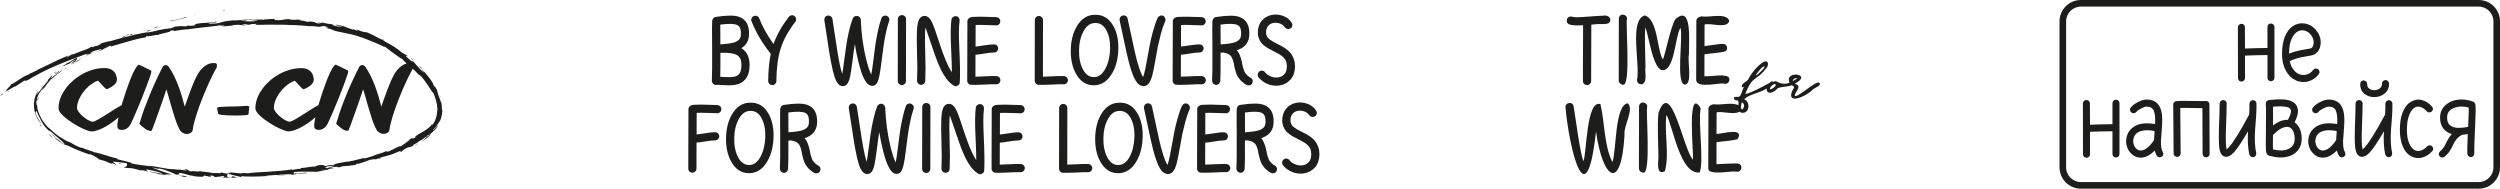 <?xml version="1.0" encoding="UTF-8"?> <svg xmlns="http://www.w3.org/2000/svg" id="_Слой_1" data-name="Слой 1" viewBox="0 0 705.03 53.2"><defs><style> .cls-1 { fill: #1d1d1b; } </style></defs><g><path class="cls-1" d="M16.55,29.78c-.02.14-.03.29-.04.43,0,.14,0,.29.01.43,0,.29.11.6.34.93.23.33.52.67.89,1.02.37.35.79.71,1.26,1.07.47.36.97.71,1.49,1.04s1.05.64,1.58.93c.53.29,1.04.54,1.52.75.48.21.91.38,1.3.5.39.13.7.19.94.19.5,0,1.09-.12,1.77-.36.68-.24,1.38-.56,2.09-.96.71-.4,1.42-.85,2.12-1.36.6-.43,1.12-.87,1.61-1.31-.06.28-.12.55-.16.81-.12.66-.18,1.17-.18,1.53,0,.21.02.39.06.54.04.15.11.28.22.38.1.11.24.18.42.23.18.05.4.07.68.07.29,0,.56-.05.81-.16.25-.1.48-.24.69-.41s.39-.35.54-.55c.15-.2.28-.4.37-.59.18-.37.4-.85.66-1.43.26-.59.55-1.24.86-1.95.3-.71.62-1.47.95-2.27.33-.8.65-1.6.97-2.41.32-.8.63-1.58.91-2.34.29-.75.54-1.44.76-2.04.22-.61.39-1.12.52-1.54.13-.42.19-.71.19-.87,0-.03,0-.06-.03-.1-.34-.22-.72-.43-1.15-.61-.43-.19-.87-.41-1.3-.66-.19-.06-.38-.13-.55-.22-.18-.08-.35-.16-.51-.24-.22.06-.48.32-.77.77-.29.45-.6,1.03-.93,1.73-.33.71-.66,1.51-1,2.41-.34.9-.67,1.83-1,2.8-.33.97-.64,1.94-.93,2.91-.08.28-.15.54-.23.8-.27.13-.57.29-.91.5-.39.23-.83.5-1.3.79-.47.3-.95.6-1.44.92-.49.31-.97.62-1.44.91-.47.3-.91.56-1.31.79-.4.23-.75.42-1.05.55-.3.14-.51.21-.64.21-.22,0-.47-.06-.75-.17-.27-.11-.56-.26-.86-.44-.3-.19-.59-.39-.89-.63-.3-.23-.57-.47-.82-.72-.25-.25-.46-.49-.64-.73s-.3-.46-.39-.65c-.1-.21-.14-.38-.14-.51,0-.51.08-1.04.24-1.58.16-.54.38-1.07.66-1.59.28-.52.61-1.03,1-1.52s.8-.94,1.24-1.34c.44-.4.9-.75,1.37-1.05.47-.3.94-.52,1.41-.66l1.81,1.93c.1.1.2.18.3.26.1.08.21.15.32.22.02,0,.06-.01.13-.04s.16-.06.28-.11c.11-.05.3-.14.58-.29s.55-.32.84-.54c.29-.22.54-.47.76-.77.22-.3.32-.64.32-1.02,0-.22-.03-.44-.1-.65-.06-.37-.18-.71-.36-1.02s-.41-.59-.7-.82-.63-.41-1.01-.53c-.39-.12-.82-.18-1.3-.18-1.09,0-2.16.15-3.21.44-1.05.3-2.04.7-2.97,1.2-.93.51-1.8,1.1-2.6,1.79-.8.69-1.5,1.42-2.09,2.2-.59.78-1.07,1.59-1.43,2.43-.36.84-.58,1.67-.66,2.49Z"></path><path class="cls-1" d="M40.81,30.32c-.47,1.3-.89,2.59-1.26,3.87l-.24.72c.08.1.17.2.27.3.1.1.21.21.34.3.16.11.33.25.51.41.18.16.37.31.58.46.21.14.44.27.7.37.26.1.55.16.87.16.08,0,.14,0,.17-.03.08-.19.19-.46.34-.82.14-.35.3-.76.47-1.23.17-.47.35-.98.55-1.53.2-.55.41-1.12.61-1.71.21-.59.42-1.17.63-1.77.21-.59.41-1.17.6-1.72.19-.55.37-1.08.53-1.58.16-.5.3-.93.41-1.3.1.21.17.41.23.59.06.18.12.38.18.6s.13.47.21.75c.07.28.16.62.28,1.02.24.8.48,1.64.73,2.5.25.87.51,1.7.77,2.5.26.8.53,1.54.81,2.2.27.66.55,1.2.82,1.6.3.3.61.51.92.63.3.11.59.17.84.17.23,0,.44-.03.64-.1.2-.06.37-.15.52-.25.14-.1.26-.21.34-.32.08-.11.13-.22.14-.34.06-.63.22-1.39.46-2.3.24-.91.54-1.89.89-2.95.35-1.06.75-2.16,1.2-3.31s.91-2.28,1.4-3.39c.48-1.11.97-2.18,1.47-3.19.5-1.01.97-1.91,1.42-2.69,0-.16,0-.32-.01-.47,0-.15-.01-.3-.01-.45l-.14-.07c-.08-.06-.14-.1-.17-.12-.11-.02-.22-.03-.32-.04-.1,0-.21-.01-.32-.01-.42,0-.8.06-1.15.18-.35.12-.68.28-.99.48-.3.2-.59.42-.84.66-.26.24-.48.48-.68.71-.19.23-.35.45-.48.65-.13.2-.22.36-.29.47-.35.62-.7,1.33-1.04,2.11-.34.78-.66,1.57-.96,2.38-.31.81-.6,1.62-.88,2.42-.28.8-.54,1.55-.78,2.24-.23-.88-.48-1.82-.77-2.8-.29-.99-.62-1.97-.99-2.96-.37-.99-.78-1.95-1.24-2.89-.46-.94-.97-1.81-1.53-2.61-.11-.14-.24-.26-.4-.34-.15-.08-.31-.12-.47-.12-.18,0-.33.05-.47.13-.14.09-.26.22-.37.4-.61,1.19-1.21,2.41-1.79,3.67-.59,1.26-1.15,2.54-1.69,3.84-.54,1.3-1.04,2.6-1.52,3.9Z"></path><path class="cls-1" d="M61.53,32.1c.1.06.23.12.39.18.16.06.33.09.51.11.56.06,1.14.11,1.74.14.6.03,1.29.05,2.06.05.56,0,1.12,0,1.67-.02.55-.02,1.08-.05,1.58-.1.27-.02.47-.09.6-.22l.22-2.17c-.11-.14-.36-.22-.75-.22-.71.06-1.38.11-2.04.13-.65.02-1.29.04-1.91.05-.62,0-1.25.02-1.88.04-.63.02-1.26.06-1.9.12-.27.03-.47.11-.58.24l.02.34c.05.22.09.44.13.66.04.22.08.44.13.66Z"></path><path class="cls-1" d="M78.13,27.34c.28-.52.61-1.03,1-1.52s.8-.94,1.24-1.34c.44-.4.9-.75,1.37-1.05.47-.3.94-.52,1.41-.66l1.81,1.93c.1.1.2.18.3.26.1.08.21.15.32.22.02,0,.06-.01.13-.04s.16-.06.28-.11c.11-.05.3-.14.58-.29s.55-.32.84-.54c.29-.22.54-.47.76-.77.22-.3.32-.64.32-1.02,0-.22-.03-.44-.1-.65-.06-.37-.18-.71-.36-1.02-.18-.31-.41-.59-.7-.82s-.63-.41-1.01-.53c-.39-.12-.82-.18-1.3-.18-1.09,0-2.16.15-3.21.44-1.05.3-2.04.7-2.97,1.2-.93.51-1.8,1.1-2.6,1.79-.8.69-1.5,1.42-2.09,2.2-.59.78-1.07,1.59-1.43,2.43-.36.84-.58,1.67-.66,2.49-.02.14-.03.29-.04.43,0,.14,0,.29.01.43,0,.29.11.6.34.93.23.33.52.67.89,1.02.37.35.79.71,1.26,1.07.47.36.97.71,1.49,1.04s1.05.64,1.58.93c.53.29,1.04.54,1.52.75.48.21.91.38,1.3.5.39.13.7.19.94.19.5,0,1.09-.12,1.77-.36.68-.24,1.38-.56,2.09-.96.71-.4,1.42-.85,2.12-1.36.6-.43,1.12-.87,1.61-1.31-.06.28-.12.55-.16.81-.12.66-.18,1.17-.18,1.53,0,.21.02.39.06.54.04.15.11.28.22.38.1.11.24.18.42.23.18.05.4.07.68.07.29,0,.56-.05.81-.16.25-.1.48-.24.69-.41s.39-.35.54-.55c.15-.2.28-.4.37-.59.18-.37.4-.85.66-1.43.26-.59.55-1.24.86-1.95.3-.71.62-1.47.95-2.27.33-.8.65-1.6.97-2.41.32-.8.63-1.58.91-2.34.29-.75.54-1.44.76-2.04.22-.61.39-1.12.52-1.54.13-.42.19-.71.19-.87,0-.03,0-.06-.03-.1-.34-.22-.72-.43-1.15-.61-.43-.19-.87-.41-1.3-.66-.19-.06-.38-.13-.55-.22-.18-.08-.35-.16-.51-.24-.22.06-.48.32-.77.77-.29.45-.6,1.03-.93,1.73-.33.71-.66,1.51-1,2.41-.34.9-.67,1.83-1,2.8-.33.97-.64,1.94-.93,2.91-.08.28-.15.54-.23.8-.27.13-.57.29-.91.5-.39.23-.83.5-1.3.79-.47.3-.95.6-1.44.92-.49.31-.97.62-1.44.91-.47.3-.91.56-1.31.79-.4.23-.75.42-1.05.55-.3.14-.51.21-.64.21-.22,0-.47-.06-.75-.17-.27-.11-.56-.26-.86-.44-.3-.19-.59-.39-.89-.63-.3-.23-.57-.47-.82-.72-.25-.25-.46-.49-.64-.73s-.3-.46-.39-.65c-.1-.21-.14-.38-.14-.51,0-.51.08-1.04.24-1.58.16-.54.38-1.07.66-1.59Z"></path><path class="cls-1" d="M63.38,3.1c-.07-.02.09-.19-.36-.13.01-.04-.38.17.36.13Z"></path><polygon class="cls-1" points="55.31 4.14 54.3 4.3 55.46 4.17 55.31 4.14"></polygon><path class="cls-1" d="M52.83,4.89l-.62-.05-.2.11c-1.25.44-3.23.68-3.84,1.14,1.06-.4,3.1-.83,4.65-1.2Z"></path><path class="cls-1" d="M44.55,7.8c.36-.12.56-.18.72-.23.05-.02.08-.04.15-.07-1.7.48-.66.14-.87.31Z"></path><path class="cls-1" d="M45.26,7.56c-.46.24.74-.23,0,0h0Z"></path><path class="cls-1" d="M42.83,8.39l-1,.24c-.54.28-.73.41.28.12-.33.07.53-.24.72-.36Z"></path><path class="cls-1" d="M41.37,8.62l-.51.14c.3-.03.43-.09.51-.14Z"></path><path class="cls-1" d="M41.87,8.48c-.38-.04-.37.05-.5.14l1.09-.28c-.47.1-.7.1-.59.14Z"></path><path class="cls-1" d="M43.29,7.83c1-.24.3.03-.23.27,1.87-.58,2.11-.84.23-.27Z"></path><path class="cls-1" d="M49.14,5.54l-.66.11-.72.29c-.03.09,1.05-.35,1.38-.4Z"></path><polygon class="cls-1" points="40.61 8.54 40.27 8.66 42.43 8.13 40.61 8.54"></polygon><path class="cls-1" d="M27.21,14.67c-.35.12-.67.24-.95.33.32-.09.64-.21.95-.33Z"></path><path class="cls-1" d="M37.84,9.68c-.98.23-.28-.12-.76-.05-1.23.6.11.2.76.05Z"></path><polygon class="cls-1" points="20.86 17.67 20.97 17.61 20.93 17.6 20.86 17.67"></polygon><path class="cls-1" d="M25.41,15.24c-.28.16-.54.34-.77.49.1,0,.55-.34.77-.49Z"></path><path class="cls-1" d="M21.11,16.53c-.98.72-2.19,1.38-2.34,1.31-.31.25.15.02.14.07-.41.23-.83.45-1.23.7-.18.4,2.14-1,1.66-.48.63-.48.31-.47,1.73-1.21.94-.39-.98.81-1.28,1.14,1.05-.58,1.09-.49,1.15-.47.76-.75,1.24-1.56.17-1.07Z"></path><path class="cls-1" d="M23.07,16.38c-.71.39-1.4.82-2.1,1.23.07.01.24-.02.98-.38.59-.48.92-.73,1.41-1.01l-.44.22.16-.06Z"></path><path class="cls-1" d="M35.81,9.74c-.26.1-.21.1-.06.06,0-.01,0-.02.06-.06Z"></path><path class="cls-1" d="M20.7,17.85c-.26.12-.51.26-.77.4.35-.14.7-.27,1.06-.38l-.29-.02Z"></path><path class="cls-1" d="M18.56,19.21c-.15.12-.3.24-.45.38.19-.11.39-.21.59-.3l-.15-.07Z"></path><path class="cls-1" d="M124.44,28.73c-.02-.16-.07-.35-.15-.66.05.22.12.44.15.66Z"></path><path class="cls-1" d="M124.18,33.85l.11-.09c.07-.2.02-.11-.11.09Z"></path><path class="cls-1" d="M52.96,47.84c.11-.16-.82,0-1.65.06.37,0,.81,0,1.38.08l.26-.14Z"></path><path class="cls-1" d="M93.01,47.23l.23-.09c-.29.01-.56.02-.8.03.18.02.37.04.57.06Z"></path><path class="cls-1" d="M94.97,47.4l-1.06.29c.48-.12.83-.2,1.06-.29Z"></path><path class="cls-1" d="M107.58,10.88c.19.14.37.31.55.47-.05-.11.41.03-.55-.47Z"></path><path class="cls-1" d="M18.62,39.59c-.43-.25-.92-.53-1.56-.84.13.23.79.48,1.56.84Z"></path><path class="cls-1" d="M123.22,30.76c.04.07.06-.13.04-.49-.03,0-.04.15-.04.49Z"></path><path class="cls-1" d="M18.62,39.59c.55.31,1.01.56,1.47.82.12.05.23.09.35.14-.57-.43-1.25-.69-1.82-.95Z"></path><path class="cls-1" d="M27.64,12.54c-.12.03-.2.06-.17.07l.17-.07Z"></path><path class="cls-1" d="M6.95,22.95c-.32.17-.66.35-.87.46.46-.22.72-.37.87-.46Z"></path><path class="cls-1" d="M11.44,26.31c.06-.06.28-.44,0,0h0Z"></path><path class="cls-1" d="M12.29,23.9s.1-.04.19-.12c-.07.07-.14.11-.19.12Z"></path><path class="cls-1" d="M25.05,43.58l-.04-.02c-.09,0-.12-.01.04.02Z"></path><path class="cls-1" d="M11.79,25.59c-.1.19-.2.39-.31.6.05-.1.15-.29.31-.6Z"></path><path class="cls-1" d="M12.01,25.32c-.07.12-.14.24-.22.4.26-.38.28-.44.22-.4Z"></path><path class="cls-1" d="M11.44,26.31s0-.02.04-.11c-.08.14-.16.29-.24.45.07-.15.14-.25.19-.33Z"></path><path class="cls-1" d="M70.63,5.83s.08-.01.11-.02c-.42-.03-.65-.04-.11.02Z"></path><path class="cls-1" d="M65.07,50.11s-.05,0-.08,0h.06s.02,0,.02,0Z"></path><path class="cls-1" d="M66.97,50.24l-1.26-.59-.63.46c.62-.04,1.08-.07,1.9.13Z"></path><path class="cls-1" d="M10.42,29.5c.02-.11.03-.24.05-.42-.04.14-.05.28-.05.42Z"></path><path class="cls-1" d="M124.62,30.82c.02-.71-.06-1.41-.18-2.09.07.64-.09,0-.41-.84-.98-2.34-.38-2.16-1.54-3.72.14.24.17.29.31.53l-.61-.78c.13-.24-.69-1.46-1.61-2.56-.91-1.11-1.89-2.12-1.81-2.38-1.1-.8-.12,0,.92,1.47-.35-.33-.72-.64-1.08-.95.39.44.76.76,1.15,1.27-1.4-1.27-2.53-2.66-3.22-3.44-.58-.41.22.65-1.27-.73-2.16-1.89.62.05-.68-1.09l-1.11-.56c-1.65-1.47-3.08-2.26-4.71-3.12-.36-.22-.52-.34-.6-.41-1.76-.81-3.59-1.98-4.99-2.38.3.17-.82-.14-1-.12-.68-.28-1.37-.53-2.05-.78.68.27.64.39.78.57-.77-.25-1.12-.42-1.64-.6.31.14.62.29.2.24-.85-.33-1.71-.62-2.57-.91.16,0,.46.07.72.13-.66-.16-2.07-.58-3.03-.63.08.07.39.19.46.26.82,0,1.25.24,1.63.44-1.81-.42-.46-.06-1.35-.15-1.28-.25-1.78-.54-1.42-.6-1.46-.2-1.93-.25-3.4-.6l.26.24-1.36-.25,1.08.39c-2.64-.2-.45-.42-3.38-.63l-.02.18c-1.12-.18-1.49-.51-2.37-.36-1.09-.19,1.89-.11-.68-.34-.46.06-1.44.07-2.18.06-.7-.1.24-.16.87-.14-3.5-.23-2.23.48-5.59.18,1.19-.1-.99-.36,1.83-.3-1.34-.13-2.65.21-4.04-.01l.91.24c-.5,0-1.07-.1-1.34-.13l.11.18c-1.73-.29-3.21.2-4.25-.19.72.31-1.29-.02-1.97.16,1.43.16,4.08-.09,4.27.19-.66.1-1.25-.03-1.89.06.45.04,1.1.1,1.27.16-2.18.2-3.43-.12-4.75-.11.78-.01,1.56-.05,2.34-.03-.2-.3-1.05-.03-1.72-.21-1.16.22-2.09.04-3.04.18.25,0,.28,0,.52,0-2.55.11-3.23.7-4.23.78-.99.12-2.88.13-2.21-.05-.82,0,3.38-.21,1.9-.46-1.42.55-3,.08-6.13.79,1.4-.02-.79.34.46.31-1.5.15-1.57.09-2.25.05l-.44.2c-1.99,0-.49-.2-3.47.11,1.01-.05-1.16.38-.39.36-.82.13-1.62.23-2.23.27h.11c-2.99.52-2.42.61-5.15,1.05l.25-.14c-2.18.35-4.67.94-7.11,1.58.36-.2.84-.47,1.28-.66l.16-.04c.96-.44.16-.21-.17-.14,0,.06.45-.08.02.13-.51.21-.66.21-.83.25-.33.22-.53.38-.68.52-1.5.4-2.96.81-4.32,1.2l1.26-.46c-.38.16-2.46.62-3.56,1.09.23-.06.62-.15.83-.22-.01.1-.41.36-1.27.65l-.37-.03-.32.22c-1.31.46.33-.33-.98.13-.33.33-1.73.83-3.18,1.34-1.45.53-2.92,1.14-3.42,1.52-.97.07,2.43-1,1.39-.87-.38.2-.54.32-1.38.67l.24-.28c-1.95.79-3.26,1.45-4.52,2.06-1.27.6-2.48,1.16-4.17,1.99l.15-.03c-1.18.65-1.84.94-2.43,1.06-.22.2.66-.19.22.1-2.26.71-4.05,2.51-5.41,2.97.3.22-2.2,2.1-.98,1.68l-.85.46c.37.04,2.6-1.57,3.18-1.62l2.57-1.67c-.05.12.44,0,.02.26.66-.35,1.24-.65.43-.07,5.4-3.44,11.45-5.64,17.3-7.8-.08.04-.16.08-.27.13-.58.5.5,0,.9-.03-.98.49-1.53.78-1.96,1.03l2.1-1.01h0s-.02-.01-.03-.01c-.2.07-.71.33-.12,0,.05,0,.09,0,.12,0,.01,0,.03-.01.04-.02.1-.06.07-.03-.01.03h0s-.01,0-.01,0l-.04.03c.34-.19.69-.39,1.06-.6-.35.16-.72.32-1.15.52,1.48-.82-1.27.38.85-.61-.24.1-.38.14-.49.16.51-.19,1.03-.38,1.54-.57.18-.05.25-.05.26-.03-.34.17-.68.35-1.01.53.31-.14.6-.28.87-.4-.02.02-.05.03-.07.04.09-.04.15-.07.23-.11.18-.07.36-.15.53-.2.33-.09.52-.06.75-.07-.59.32-1.1.55-1.58.76.57-.2,1.21-.38,1.93-.69-.23.07-.12-.02.01-.12.01,0,.02,0,.03,0l1.74-.87c.76-.13.21.14.28.18,3.46-.95,6.78-2.12,9.65-2.55.88-.32-.26-.21.92-.52-1.56.66,3.5-.56,2.51-.11,1.1-.58,4.29-.9,3.7-1.28,1.44-.26,1.22.02.81.13,1.67-.28,3.01-.51,4.4-.55.45-.11,2.37-.32,4.36-.56,1.99-.22,4.05-.4,4.79-.66-1.01.33.09.12,1.07.14l-.87.29c.74-.08,1.47-.14,2.21-.17.45,0,.58-.02.58-.04.38-.03-.1-.12.86-.22,1.51-.09,1.59.02,2.42.09l-.23.04c.34-.01.68-.02,1.02-.02.75-.04-2.67-.1-.21-.32.04.06,1.49.31,2.15.15-1.26.03-1.1-.12-.64-.19l1.76-.04-.58.28c5.04-.09,10.31-.18,15.68.4-.05-.26,3.79.45,3.34.06h-.21c-1.31-.2.41-.23,1.48,0-1.13-.07,1.96.67-.76.28l2.07.51c1.06.82,5.55,1.04,8.54,2.34-.21-.1-.26-.15-.28-.18,2.66,1.05,5.98,2.33,6.51,2.78l.3-.04c2,1.53,2.22,1.72,4.67,3.43-.02-.05-.26-.3.13-.04.33.37.67.75,1.32,1.34-.07.02-.13.03-.2.05-.35.12-.68.28-.99.48-.3.2-.59.42-.84.66-.26.24-.48.48-.68.71-.19.23-.35.45-.48.65-.13.2-.22.36-.29.47-.35.62-.7,1.33-1.04,2.11-.34.78-.66,1.57-.96,2.38-.31.81-.6,1.62-.88,2.42-.28.8-.54,1.55-.78,2.24-.23-.88-.48-1.82-.77-2.8-.29-.99-.62-1.97-.99-2.96-.37-.99-.78-1.95-1.24-2.89-.46-.94-.97-1.81-1.53-2.61-.11-.14-.24-.26-.4-.34-.15-.08-.31-.12-.47-.12-.18,0-.33.05-.47.13-.14.09-.26.22-.37.4-.61,1.19-1.21,2.41-1.79,3.67-.59,1.26-1.15,2.54-1.69,3.84-.54,1.3-1.04,2.6-1.52,3.9-.47,1.3-.89,2.59-1.26,3.87l-.24.72c.08.1.17.2.27.3.1.1.21.21.34.3.16.11.33.25.51.41.18.16.37.31.58.46.21.14.44.27.7.37.26.1.55.16.87.16.08,0,.14,0,.17-.03.08-.19.19-.46.34-.82.14-.35.3-.76.47-1.23.17-.47.35-.98.55-1.53.2-.55.41-1.12.61-1.71.21-.59.42-1.17.63-1.77.21-.59.41-1.17.6-1.72.19-.55.37-1.08.53-1.58.16-.5.3-.93.41-1.3.1.21.17.41.23.59.06.18.12.38.18.6s.13.47.21.75c.07.28.16.62.28,1.02.24.8.48,1.64.73,2.5.25.87.51,1.7.77,2.5.26.8.53,1.54.81,2.2.27.66.55,1.2.82,1.6.3.3.61.51.92.63.3.11.59.17.84.17.23,0,.44-.03.64-.1.2-.06.37-.15.52-.25.14-.1.26-.21.34-.32.08-.11.13-.22.14-.34.06-.63.22-1.39.46-2.3.24-.91.54-1.89.89-2.95.35-1.06.75-2.16,1.2-3.31s.91-2.28,1.4-3.39c.48-1.11.97-2.18,1.47-3.19.41-.83.8-1.56,1.17-2.24.62.59,1.22,1.19,1.8,1.82.17-.21,1.08.87,1.96,2.12.9,1.25,1.66,2.7,2.12,2.99.08.33.38,1.04.62,1.81.22.78.4,1.61.39,2.13.02,0,.05.07.09.23-.09.62-.08,1.46-.29,2.31-.19.84-.56,1.69-.98,2.2-.57.64-.4.27-.25-.08-.78,1.59-3.7,2.76-4.15,3.18-1.08.64-.32.42-.56.7-1.66.87.09-.56-2.04.79.27-.1.76-.32.59-.2-.84.45-2.16,1.84-3.11,2.05l.55-.34c-1.65.58-3.73,1.97-4.11,1.69l.11-.22c-2.79,1.22-1.23.34-4.09,1.47l.04.02c-1.29.33-1.95.72-2.63.62l.43-.16c-1.6.4-1.75.44-3.38.84-.2.02-1,.16-1.21.27-.12-.22-3.83.68-4.58.79,1.32-.19.71.02.35.17-.8-.06-1.33.01-2.39.33-.19-.27-.44-.52-2.55-.24.33,0,.85-.05.64.04-.21.09-.71.09-.88.1-.2.09.48.04.26.17-1.46-.06-2.47.33-4.56.46.67.01.11.13-.12.26-.19-.29-2.82.59-2.07.08-4.06.71-10.36.75-11.95,1.05-.43.13-1.57-.04-2.28-.03l.1.14c-2-.22-1.56-.09-3.9-.34.97.17.57.25-.41.39l-1.61-.33-.32.22c-.66-.1-1.39-.09-2.13-.07-.65-.25-3.13-.36-3.53-.51-.73.28-1.92-.19-2.46.06-.23-.06-.54-.12-.87-.17.35-.11.49-.25-.16-.23-.06,0-.1-.01-.15-.02l-.29.16c-.67-.08-1.33-.16-1.77-.21.2,0,.43,0,.68-.02-.28,0-.55,0-.8,0-.09,0-.18-.02-.24-.02.05,0,.09.01.14.02-.41,0-.82-.02-1.39-.13-2.33.05-5.07-.94-7.63-.98.38.02.92.09,1.06.17-2.11-.32-4.23-.48-5.54-.86l.12-.14c-1.52-.39-2.69-.72-3.92-.98l-.03-.2c-1.8-.36-5.49-1.75-6.64-1.79-.37-.32-2.41-.78-3.34-1.29l-.29.03c-1.28-.48-2.02-.9-2.72-1.32-2.58-.98-4.67-2.66-6.39-4.33l-.04.02c-.62-.55-1.09-1.22-1.57-1.88.34.56-.32-.38-.61-1.03-.37-.68-.81-1.78-.99-2.63.01-.35-.07-.7-.06-1.06-.13.85-.19-.56-.24-.69.11-.32.17-.65.3-.95.06-.41-.32.58-.1-.14.18-.3.38-.94.73-1.51.38-.55.72-1.11.98-1.3-.07.15-.16.36-.27.6-.05.07-.05.06-.01.02l-.03.06s.02-.04.04-.08c.05-.06.14-.16.19-.19.71-1.02.5-.6.52-.53.62-1.2,1.29-1.64,1.85-2.5-.19.44,2.59-2.28,2.12-1.48.73-.84.58-.44,1.02-1.03-1.19.92-2.46,1.7-3.42,2.46.24-.33.52-.63.8-.93-.39.12-.88.61-1.31,1.14-.46.51-.86,1.04-1.1,1.31.32-.36,1.07-1.16,1.05-1.24l-.09.39c-.61.61-1.04,1.26-1.53,1.77-.45.54-.8,1.09-1.18,1.59.28-.52.04-.25-.15.1-.18.35-.39.75-.3.31.12-.3.24-.6.43-.85.17-.41-.39.32-.61.84-.11.38-.3.76-.39,1.21-.07.46-.15.94-.22,1.43.03.5.06,1.01.09,1.52.06.5.26.97.38,1.44.1.49.39.86.58,1.25.22.37.37.76.61,1.02.45.54.81.95,1,1.13-.39-.46-1.15-1.29-1.29-1.85.22.42.55.74.86,1.08-.17-.22-.35-.42-.52-.62-.16-.21-.29-.45-.45-.69-.15-.25-.31-.52-.48-.8-.17-.29-.23-.68-.35-1.09.2.21.04-.96.55.15.2.73.59,1.14.74,1.55.17.4.31.72.51,1.02.37.62.73,1.41,2.16,2.62.24.25-.47-.67,1,.65,1.87,1.66,3.38,2.74,3.23,3.06-.88-.61-2.57-1.9-2.92-1.95.78.77,2.36,1.7,2.37,1.9,1.05.34-1.67-1.11-.35-.55.63.39.86.64,1.15.85-.39-.33.66.14.88.18,1.06.55,1.9.95,2.79,1.27.88.35,1.78.72,2.98,1.12.14.01.42.03.37-.06,1.12.52,2.71,1.39,2.23,1.41,1.38.43,1.47.37,2.65.75-1.94-.29.38.07.53.36,1.21.35.45,0,1.02.09.2.08.66.29.68.36.78.01-1.34-.86-.43-.85.78.09,3.29.38,3.47.4.54.34.23,1.15-.7,1.23.07.16,1.19.12,1.73.2,1.6.06,2.36.64,3.67.77l-.97-.31c.22,0,2.13.37,2.43.5.06-.07-.94-.57-.33-.58,2.34.35,4.52,1.04,4.35,1.27-1.2-.23-2.39-.46-3.57-.75-.15.2,2.53.59,2.36.79l3.33.33c-.42-.04-1.7-.27-1.18-.32,1.43.19.74.05,1.71.06-1.62-.42-4.54-1.46-5.55-1.95.56.14,1.12.27,1.68.38l.44-.07c2.19.46,4.14,1.45,4.72,1.71,1.29.07.87-.41.57-.52,2.52.22,2.45.81,5.01.95l-.96.03c.6.1,2.8.11,2.56.18.51-.09.99-.35.42-.45l2.25.51c-.33-.05-.1-.4-.24-.46.91,0,1.54.44.96.49,1.78-.21,1.34-.08,2.78-.35.52.04-.05.37-.44.4,1.19.13,1.88.06,2.45.03-1.96-.15-.53-.79-.9-1.06,1.4.34,2.8.72,4.21,1.03-.14-.06-.48-.39-.46-.43.35.32,5.19.23,7.55.05h-.36c-.48-.06,1.54-.27,2.38-.22-.14-.05-.33-.02-.69,0,1.56-.35,2.07.35,3.66-.08-1.45.17-1.75.04-1.68-.08,1.2.04,3.95-.36,3.4.06.76-.15,1.45-.16,1.37-.35l2.94-.12c-.22-.01-.42-.1.43-.22-1.64.23-3.25.1-4.09.41-.06-.22.54-.4-.25-.52,3.16-.22,4.93-.05,6.95-.08.92-.18,1.84-.37,2.76-.59l.13.08.45-.34c.35,0,.58.01.65-.02.06-.03-.03-.05-.17-.07.29-.04.56-.06.7-.05.09-.15-.42-.23-.96-.28l-.74.27c-.56-.04-.97-.11-.22-.32.11,0,.25,0,.39,0-.36-.04-.58-.08-.33-.16l2.12-.23c-.21.08-.57.21-.99.37,1.35-.04,2.88-.15,1.73.26l1.58-.47c1.93-.12,1.59-.1,3.91-.44.11-.12-.51-.05-.12-.21,1.73-.07,3.97-1.39,4.39-1.22,1.35-.33.6.05,1.47-.13-.05-.02-.14-.05.1-.13l1.05-.13c.39-.19-.96.16.16-.27,1.96-.51,3.12-.8,4.67-1.55,2.27-.9-.85.75,1.05-.08.23-.27.43-.5,1.58-1.1.65-.2.61-.05,1.69-.5l-.16-.18c.95-.51,1.72-.92,1.65-1.08.82-.33,1.31-.73,1.69-1.02,1.44-.86-.78,1.14-1.1,1.38,1.32-1.06,2.31-1.57,2.93-2.47-.4.32-.81.62-1.22.86,1.22-1,1.81-1.55,2.23-1.92.41-.39.68-.66.93-1.48-.61,1.05-1.67,1.88-1.29,1.31.41-.34.75-.78,1.1-1.21.08-.18-.59.74-.18.09.3-.36.87-1.18,1.08-1.6l-.02.02c.35-.91.53-1.91.54-2.91-.02.36-.07.36-.07-.14ZM65.12,7.23c-.22-.04-.44-.07.35-.06l-.35.06ZM10.66,31.74v-.04c.18.55.29.82,0,.04ZM60,48.91s-.07-.04-.13-.07c.33.01.15.03.13.07ZM90.37,47.96c.45-.11.86-.18,1.22-.23-.49.16-.93.24-1.22.23ZM119.73,38.87c.55-.46.8-.7,1.28-.85-.18.31-.93.64-1.28.85Z"></path><path class="cls-1" d="M93.82,47.63c.31-.09.31-.12.15-.12-.02.04-.05.07-.15.12Z"></path><path class="cls-1" d="M108.13,11.35s.02.03.04.06l.06.03-.1-.09Z"></path><path class="cls-1" d="M32.48,46.47c-.14,0-.35-.02-.72-.1.56.14.73.14.72.1Z"></path><path class="cls-1" d="M14.12,22.93c.29-.25.55-.54.86-.77-.28.23-.14.04-.15,0-.2.2-.31.39-.71.78Z"></path><path class="cls-1" d="M15.48,20.99c.69-.53,1.45-.97,1.15-1l.12-.09c-.69.45-1.27.92-1.27,1.09Z"></path><path class="cls-1" d="M17.52,19.35l-.62.45c.38-.25.74-.44.62-.45Z"></path><path class="cls-1" d="M10.66,27.83c-.28.98-.12.79-.02.4.13-.39.46-.92.29-.77-.03.22-.17,0-.27.37Z"></path><polygon class="cls-1" points="15.6 20.5 15.73 20.16 15.16 20.69 15.6 20.5"></polygon><path class="cls-1" d="M12,23.95c-.27.37-.56.72-.76,1.14.01.03.13-.16.3-.45.2-.26.47-.61.73-.94-.14.16-.26.28-.27.24Z"></path><path class="cls-1" d="M13,22.9c-.2.14-.46.46-.73.81.23-.26.55-.66.73-.81Z"></path><path class="cls-1" d="M14.3,21.3c-.33.3-.63.66-.94.99l.67-.69c.08-.11.18-.2.27-.3Z"></path><path class="cls-1" d="M15.73,38.72l-1.14-.91c-.21-.08.21.26.47.5.42.34.76.55.67.41Z"></path><path class="cls-1" d="M11.54,35.61l.12-.19c-.19-.14-.23-.14-.52-.43l.39.62Z"></path><path class="cls-1" d="M14.18,38.17c-1.06-.86.02.19.13.3,1.5,1.13-.05-.16-.13-.3Z"></path><polygon class="cls-1" points="33.67 46.21 34.02 46.29 33.79 45.85 33.67 46.21"></polygon><path class="cls-1" d="M51.41,49.53c.4.12-1.23-.03-.84.09,1.51.03.22.24,1.9.27.48-.21-.05-.2-1.06-.36Z"></path><path class="cls-1" d="M51.41,49.53c-.15-.03-.32-.07-.51-.1.27.06.41.08.51.1Z"></path><polygon class="cls-1" points="1.79 26.2 2.69 25.57 2.34 25.73 1.79 26.2"></polygon><path class="cls-1" d="M.66,26.75l.12-.34c-.14.14-.56.37-.77.49l.66-.15Z"></path><path class="cls-1" d="M117.26,40.93l.71-.56c-.46.27-.68.41-.81.55h.1Z"></path><polygon class="cls-1" points="124.14 27.11 123.87 26.95 124.25 27.38 124.14 27.11"></polygon><path class="cls-1" d="M117.21,17.56c-.4-.35-.84-.81-1.25-1.15-.26.12.41.33,1.25,1.15Z"></path></g><g><path class="cls-1" d="M699.01,0h-112.18c-3.32,0-6.02,2.7-6.02,6.02v41.17c0,3.32,2.7,6.02,6.02,6.02h112.18c3.32,0,6.02-2.7,6.02-6.02V6.02c0-3.32-2.7-6.02-6.02-6.02ZM703.18,47.18c0,2.3-1.87,4.17-4.16,4.17h-112.18c-2.3,0-4.17-1.87-4.17-4.17V6.02c0-2.3,1.87-4.16,4.17-4.16h112.18c2.3,0,4.16,1.87,4.16,4.16v41.17Z"></path><path class="cls-1" d="M639.44,21.92c0,.28.1.53.34.76.39.29.87.33,1.35-.04.19-.19.29-.44.29-.73V7.61c0-.26-.1-.51-.29-.7-.42-.42-1.17-.32-1.39,0-.19.19-.29.44-.29.7v5.93c-.13,0-.28,0-.46,0-.66.01-1.67.03-3.04.05-1.26.02-2.19.07-2.83.1,0-2,0-4-.03-5.99,0-.23-.08-.46-.27-.7-.4-.4-1.05-.36-1.42,0h0c-.19.2-.29.44-.29.7l.03,14.31c0,.28.1.53.33.76.2.15.43.23.66.23.26,0,.51-.1.7-.29.19-.19.29-.44.29-.7v-6.33c.58-.03,1.53-.07,2.88-.1,1.3-.02,2.28-.03,2.93-.05.21,0,.38,0,.53,0v6.4Z"></path><path class="cls-1" d="M653.93,20.92c.17-.23.24-.48.19-.76-.06-.28-.18-.49-.4-.65-.17-.1-.42-.22-.72-.17-.12.02-.48.09-.66.39-.52.69-1.17,1.13-1.92,1.31-.79.19-1.52.13-2.17-.18-.62-.29-1.12-.74-1.6-1.41-.43-.62-.74-1.37-.92-2.24.56-.25,1.13-.45,1.58-.6.62-.21,1.08-.32,1.46-.41.31-.08.78-.16,1.36-.26l1.68-.3c.7-.13,1.28-.46,1.74-.99.43-.49.7-1.08.83-1.79.26-1.37-.04-2.68-.86-3.89-.71-1.06-1.6-1.76-2.73-2.14-1.16-.4-2.31-.35-3.44.13-1.19.55-2.13,1.53-2.77,2.92-.68,1.39-1.02,3.18-1.02,5.34,0,1.88.35,3.4,1.06,4.67.7,1.31,1.62,2.21,2.8,2.76.7.32,1.42.48,2.16.48.44,0,.88-.05,1.34-.16,1.22-.33,2.23-1.02,3-2.04ZM646.34,10.79c.49-1.01,1.11-1.69,1.82-2.01.36-.16.71-.24,1.08-.24.3,0,.6.05.92.16.7.24,1.28.7,1.73,1.36.51.78.69,1.6.54,2.45-.16.92-.64,1.12-1,1.19-.26.06-.73.14-1.38.23-.69.12-1.2.21-1.59.3-.39.09-.87.21-1.51.39h-.02c-.5.17-.96.34-1.38.5,0-1.84.27-3.3.79-4.34Z"></path><path class="cls-1" d="M596.03,28.4c-.19.19-.29.44-.29.7v5.93c-.13,0-.28,0-.46,0-.66.01-1.67.03-3.04.05-1.26.02-2.19.07-2.83.1,0-2,0-4-.03-5.99,0-.23-.08-.46-.27-.7-.4-.39-1.05-.37-1.42,0h0c-.19.2-.29.44-.29.7l.03,14.31c0,.28.1.53.33.76.2.15.43.23.66.23.26,0,.51-.1.7-.29s.29-.44.29-.7v-6.33c.58-.03,1.53-.07,2.87-.1,1.3-.02,2.28-.03,2.93-.05.21,0,.38,0,.53,0v6.4c0,.28.1.53.34.76.39.29.87.33,1.35-.04.19-.19.29-.44.29-.73v-14.31c0-.26-.1-.51-.29-.7-.42-.42-1.17-.32-1.39,0Z"></path><path class="cls-1" d="M609.42,39.63c.03-.53.09-1.33.18-2.42.06-.75.1-1.34.12-1.79l.03-.49c.1-2.06-.08-3.54-.54-4.51-.65-1.53-1.93-2.32-3.79-2.35-.66-.02-1.5.2-2.52.73-.91.47-1.58.98-2.03,1.57-.1.17-.23.43-.17.73.06.3.2.52.39.63.23.17.49.24.75.2h.01c.28-.06.49-.18.63-.37.22-.31.65-.63,1.34-.97.74-.38,1.23-.55,1.57-.52,1,0,1.66.38,2.01,1.15.32.78.44,2,.36,3.65v.12c-2.91-.52-5.12-.11-6.61,1.22-.71.65-1.17,1.42-1.4,2.37-.23.95-.21,1.83.03,2.6.22.84.65,1.57,1.32,2.2.64.64,1.41,1,2.3,1.07.1,0,.2.01.31.01,1.34,0,2.66-.68,3.95-2.02.13.54.31,1.02.57,1.46.14.23.38.4.65.45.27.05.51.02.73-.11.23-.14.4-.38.45-.65.05-.24,0-.49-.14-.73-.37-.61-.54-1.66-.51-3.22ZM607.47,39.45l-.03.09c-1.36,2-2.64,2.99-3.89,2.9-.4-.02-.78-.21-1.11-.54-.37-.37-.6-.78-.73-1.29-.15-.48-.16-.99-.02-1.57.13-.55.39-1.01.77-1.37,1.07-.93,2.76-1.17,5.16-.72-.09,1.14-.14,1.98-.15,2.49Z"></path><path class="cls-1" d="M623.08,29.45c0-.28-.1-.54-.34-.76-.23-.18-.49-.24-.68-.2-.49.03-1.57.01-3.2-.01l-1.26-.02c-1.2-.02-3.3-.03-3.91.07-.27.05-.49.18-.65.4-.1.17-.23.43-.17.65l.12,13.71c0,.28.12.54.29.67.38.38,1.03.38,1.39,0,.19-.19.3-.44.3-.7l-.11-12.83c.57-.01,1.48,0,2.71.02l.94.02c1.16.02,2.02.04,2.59.03l.06,12.89c0,.26.1.5.29.7.19.19.44.29.7.29s.51-.1.7-.29c.19-.19.29-.44.29-.7-.01-2.25-.02-4.5-.03-6.75,0-2.38-.02-4.76-.03-7.17Z"></path><path class="cls-1" d="M636.01,35.97c.03-.41.06-.95.13-1.6.03-.4.05-.75.07-1.04.02-.29.03-.51.05-.68.09-1.41.12-2.56.09-3.41,0-.28-.1-.53-.34-.76-.42-.32-.97-.32-1.38.1-.18.22-.26.45-.26.71.03.78,0,1.8-.08,3.05l-.05.07c-2.56,4.76-4.48,7.85-5.74,9.19-.25.28-.42.44-.53.53-.01-.03-.02-.07-.04-.11-.22-.77-.28-2.51-.19-5.31v-.21c.15-4.05.24-6.5.21-7.29,0-.28-.1-.53-.34-.77-.47-.34-1.08-.26-1.37.09-.18.19-.28.43-.28.69.03.76-.06,3.12-.19,7.03v.4c-.1,2.98-.01,4.91.27,5.91.39,1.39,1.22,1.63,1.67,1.66.69.04,1.47-.39,2.27-1.25.98-1.06,2.26-2.97,3.98-5.94-.14,2.78-.01,4.92.39,6.51.06.31.26.5.45.65.17.1.34.13.49.13.09,0,.18-.01.26-.03.26-.05.48-.21.62-.46.13-.21.16-.45.1-.74-.39-1.71-.49-4.01-.29-6.83l.02-.3Z"></path><path class="cls-1" d="M647.11,34.48c.75-1.42,1.06-2.65.9-3.66-.17-1.14-.9-1.97-2.09-2.39-1.18-.46-3.12-.54-5.88-.23-.07,0-.19,0-.3.05-.24.06-.43.18-.56.34-.17.23-.24.49-.2.7.08.74.09,3.13.03,7.76-.03,1.9-.03,3.27-.03,4.12.01.23.02.45.03.64,0,.28.02.52.04.74.03.19.06.35.1.48l.03.1s.02.1.06.22c.15.29.41.49.66.53,1.18.35,2.29.53,3.31.53s2-.18,2.87-.55c.97-.42,1.71-1.03,2.25-1.87.55-.84.81-1.87.78-3.08-.03-1.02-.24-1.96-.64-2.81-.36-.69-.82-1.24-1.37-1.62ZM641.02,30.08c2.46-.2,3.65-.01,4.21.19.67.24.8.6.84.85.07.42-.04,1.22-.86,2.69-1.32-.09-2.72.44-4.19,1.58.02-2.56.02-4.31,0-5.31ZM645.3,42.03h0c-1.12.5-2.52.53-4.27.11,0-.12-.01-.25-.02-.41,0-.19-.02-.4-.03-.61,0-.71,0-1.7.03-3.03.02-.02.05-.05.07-.08.92-.94,1.79-1.59,2.56-1.93.76-.3,1.39-.37,1.87-.23.47.15.83.47,1.1.96.32.61.49,1.33.52,2.14.03,1.54-.57,2.55-1.83,3.07Z"></path><path class="cls-1" d="M660.78,39.63c.03-.53.09-1.33.18-2.42.06-.75.1-1.34.12-1.79l.03-.49c.1-2.06-.08-3.54-.54-4.51-.65-1.53-1.93-2.32-3.79-2.35-.66,0-1.51.21-2.52.73-.91.47-1.58.98-2.03,1.57-.1.17-.23.43-.17.73.06.3.2.52.39.63.23.17.49.24.75.2h.01c.28-.06.49-.18.63-.37.22-.31.65-.63,1.34-.97.74-.38,1.23-.55,1.57-.52,1,0,1.66.38,2.01,1.15.32.78.44,2,.36,3.65v.12c-2.91-.52-5.12-.11-6.61,1.22-.71.65-1.17,1.42-1.4,2.37-.23.95-.21,1.83.03,2.6.22.84.65,1.57,1.32,2.2.64.64,1.41,1,2.3,1.07.1,0,.2.01.31.01,1.34,0,2.66-.68,3.95-2.02.13.54.31,1.02.57,1.46.14.23.38.4.65.45.27.05.51.02.73-.11.23-.14.4-.38.45-.65.05-.25,0-.5-.14-.73-.37-.61-.54-1.66-.51-3.22ZM658.83,39.45l-.03.09c-1.36,2-2.66,2.99-3.89,2.9-.4-.02-.78-.21-1.11-.54-.37-.37-.6-.78-.73-1.29-.15-.48-.16-.99-.02-1.57.13-.55.39-1.01.77-1.37,1.06-.93,2.76-1.17,5.16-.72-.09,1.14-.14,1.98-.15,2.49Z"></path><path class="cls-1" d="M666.79,26.44c.79.63,1.7.95,2.69.95,1.11.01,2.13-.3,2.98-.98.85-.68,1.28-1.63,1.28-2.83,0-.22-.08-.46-.27-.7-.37-.37-.94-.41-1.42-.03-.19.19-.3.44-.3.73,0,.58-.2,1.02-.59,1.32-.44.34-.96.51-1.57.54-.61,0-1.11-.17-1.5-.5-.37-.3-.53-.69-.51-1.24,0-.23-.08-.46-.26-.7-.16-.16-.37-.27-.7-.32-.25,0-.48.08-.68.23l-.04.04c-.19.19-.29.44-.29.69-.03,1.24.37,2.19,1.19,2.81Z"></path><path class="cls-1" d="M674.34,35.97c.03-.41.06-.95.13-1.6.03-.4.05-.75.07-1.04.02-.29.03-.51.05-.68.09-1.41.12-2.56.09-3.41,0-.28-.1-.53-.34-.76-.42-.32-.97-.32-1.38.1-.18.22-.26.45-.26.71.03.78,0,1.8-.08,3.05l-.05.07c-2.56,4.76-4.48,7.85-5.74,9.19-.25.28-.42.44-.53.53-.01-.03-.02-.07-.04-.11-.22-.77-.28-2.51-.19-5.31v-.21c.15-4.05.24-6.5.21-7.29,0-.28-.1-.53-.34-.77-.46-.34-1.08-.26-1.37.09-.18.19-.28.43-.28.69.03.76-.06,3.12-.19,7.03v.4c-.1,2.98-.01,4.91.27,5.91.39,1.39,1.22,1.63,1.67,1.66.7.04,1.47-.39,2.27-1.25.98-1.06,2.26-2.97,3.98-5.94-.14,2.78-.01,4.92.39,6.51.06.31.26.5.45.65.17.1.34.13.49.13.09,0,.18-.01.26-.03.26-.05.48-.21.62-.46.13-.21.16-.45.1-.74-.39-1.71-.49-4.01-.29-6.83l.02-.3Z"></path><path class="cls-1" d="M684.47,41.29c-.62.65-1.28,1.06-1.94,1.22-.65.15-1.18.08-1.67-.26-.6-.34-1.08-.95-1.46-1.89-.41-.93-.62-2.19-.62-3.73,0-1.74.2-3.09.63-4.13.38-1.01.87-1.7,1.49-2.11.43-.31.94-.39,1.58-.26.66.16,1.28.56,1.89,1.26.19.19.44.34.62.29.26.06.52-.03.77-.22.19-.14.31-.36.36-.73,0-.26-.1-.51-.28-.68-.84-.97-1.81-1.59-2.88-1.85-1.07-.26-2.13-.07-3.16.56-.96.61-1.69,1.57-2.24,2.95-.51,1.29-.77,2.95-.77,4.93,0,1.78.26,3.27.8,4.58.55,1.32,1.28,2.23,2.25,2.78.7.38,1.41.58,2.14.58.33,0,.66-.04,1-.12,1.06-.26,2.05-.87,2.92-1.8.19-.19.29-.44.29-.81-.05-.25-.16-.46-.36-.65-.48-.37-1.19-.21-1.36.1Z"></path><path class="cls-1" d="M698.1,29.53c-.01-.14-.06-.26-.1-.35-.14-.28-.35-.46-.61-.55-2.26-.77-4.33-.77-6.17.01-.95.43-1.7,1.01-2.24,1.74-.56.79-.85,1.72-.85,2.75,0,2.11.85,3.58,2.5,4.36.24.12.49.22.8.3-.48.54-.93,1.2-1.35,2.02-.03.05-.06.11-.1.2-.04.08-.08.2-.16.35-.1.23-.19.38-.24.46l-.07.14c-.02.06-.15.27-.22.39-.07.11-.23.36-.34.48-.04.06-.1.12-.17.2-.06.07-.13.15-.2.23-.13.16-.29.29-.44.41-.18.14-.3.35-.36.63-.06.3.07.56.19.76.14.19.36.31.66.36.05.01.1.01.15.01.2,0,.4-.07.6-.22.22-.19.43-.4.64-.61.22-.22.38-.38.51-.54.16-.2.32-.43.45-.68.14-.25.25-.42.31-.5l.05-.09s.03-.07.06-.12c.06-.11.14-.25.22-.44l.11-.25c.04-.09.09-.17.04-.13l.08-.11c.27-.52.6-1.11.99-1.56.37-.43.87-.83,1.44-1.16h.09s0-.02,0-.02c.49-.03,1-.1,1.57-.2-.16,3.62-.14,5.09-.12,5.62.06.28.18.49.31.59.19.19.47.27.8.29.27-.05.49-.18.65-.38h0c.17-.24.24-.5.2-.68-.03-.72.02-3.17.24-7.75.06-1.36.1-2.44.12-3.26l.03-.86c0-.58,0-1.04-.03-1.34,0-.23-.03-.4-.06-.51ZM696.19,32.12c-.03.8-.06,1.91-.12,3.23-.02.12-.03.26-.03.42-2,.42-3.53.4-4.54-.09-.94-.44-1.38-1.25-1.38-2.55s.61-2.13,1.86-2.66c1.25-.5,2.63-.55,4.22-.15.01.27.01.61.01,1.04l-.02.75Z"></path></g><g><path class="cls-1" d="M207.29,23.94c1.21-.2,2.19-.72,2.89-1.55.78-.93,1.2-2.25,1.22-3.91.03-2.19-.69-3.79-2.12-4.76-.07-.05-.14-.09-.22-.14,1.45-.85,2.18-2.21,2.18-4.04.03-1.2-.19-2.22-.65-3.05-.48-.82-1.21-1.4-2.15-1.74-1.3-.47-3.46-.47-6.63.03-.35.07-.6.24-.74.51-.12.12-.21.37-.21.54-.02.06-.03.13-.03.2v.41c-.02.37-.03.92-.03,1.63,0,.66,0,2.35.03,5.03.03,5.21,0,8.43-.08,9.65,0,.05,0,.17.01.21.06.27.18.5.42.74.26.2.56.27.83.23.18-.02.74-.02,2.3.08.47.03.9.05,1.29.05.66,0,1.21-.04,1.67-.13ZM203.14,6.94c2.68-.36,3.93-.19,4.52.02.43.15.73.38.93.71.25.44.37,1.07.35,1.87,0,.61-.12,1.1-.34,1.41-.26.36-.65.65-1.18.88-.58.24-1.79.54-4.27.68-.02-2.34-.02-3.81-.02-4.43,0-.46,0-.84,0-1.15ZM204.47,21.72s-.01,0-.02,0c-.56-.03-1-.04-1.33-.06.04-1.49.05-3.84.04-6.76,2.27-.12,3.93.14,4.84.74.76.51,1.12,1.44,1.09,2.82-.02,1.15-.24,1.94-.66,2.43-.34.4-.84.65-1.53.78-.41.07-1.16.13-2.43.04Z"></path><path class="cls-1" d="M224.29,6.15c.2-.26.27-.57.22-.9-.08-.39-.27-.61-.48-.76-.11-.06-.43-.27-.84-.18-.43.09-.65.32-.72.44-1.96,2.5-3.41,5.07-4.32,7.67-1.74-2.39-3.1-4.83-4.04-7.26-.15-.38-.42-.56-.62-.64-.28-.11-.6-.11-.89,0-.31.13-.53.33-.59.52-.2.33-.2.75-.05.98,1.18,3.05,2.95,6.05,5.4,9.17-.45,2.19-.69,4.76-.72,7.65,0,.3.12.59.34.81.22.22.51.35.82.35s.6-.12.81-.34c.22-.22.34-.51.34-.81.03-3.69.43-6.7,1.22-9.2.78-2.45,2.17-4.97,4.11-7.49Z"></path><path class="cls-1" d="M240.43,17c.21-1.72.43-3.26.65-4.59.27,1.82.62,3.54,1.05,5.2.47,1.88.91,3.24,1.4,4.28.27.57.55,1.05.86,1.45.47.54.94.82,1.41.86.5.07,1.2-.08,1.68-1.09.19-.4.35-.95.48-1.58.19-.8.42-2.36.7-4.61.21-1.66.38-2.98.51-3.92.13-1,.35-2.18.63-3.54.26-1.32.58-2.51.94-3.51.11-.28.11-.58-.05-.96-.15-.24-.36-.42-.62-.52-.28-.11-.58-.11-.96.05-.38.23-.51.52-.53.63-.37.98-.72,2.23-1.05,3.83-.26,1.3-.53,2.65-.67,3.69-.13.95-.31,2.28-.51,3.97-.29,2.26-.48,3.7-.65,4.4,0,0,0,0,0,.01-.02-.05-.04-.09-.06-.14-.43-.9-.85-2.17-1.29-3.86-.93-3.69-1.46-7.55-1.6-11.58-.05-.27-.17-.5-.43-.75-.42-.31-1.03-.24-1.28-.11-.19.11-.43.28-.55.6-.4,1.01-.77,2.27-1.13,3.85-.33,1.49-.57,2.74-.7,3.72-.15.97-.33,2.28-.54,3.93-.29,2.34-.49,3.56-.6,4.14-.24-.71-.59-1.96-.96-4.03-.19-1.03-.53-2.98-1.04-6.46-.29-2-.67-4.51-.77-5.03-.08-.43-.32-.65-.51-.76-.11-.06-.44-.26-.84-.18-.29.06-.56.22-.73.45-.01.02-.02.03-.03.05-.16.26-.21.55-.16.84.05.36.31,2.02.77,4.98.39,2.68.76,5.01,1.05,6.54.36,1.92.72,3.42,1.07,4.49.24.68.47,1.17.7,1.5.5.82,1.09,1.02,1.51,1.05.03,0,.07,0,.1,0,.48,0,1.11-.21,1.53-1.08.22-.4.39-.93.53-1.61.16-.76.39-2.3.7-4.57Z"></path><path class="cls-1" d="M254.33,24c.3,0,.59-.12.82-.35.22-.22.34-.51.34-.81l.03-17.44c0-.32-.12-.61-.41-.9-.49-.37-1.2-.31-1.56.06-.22.22-.34.51-.34.84l-.03,17.44c0,.3.12.59.34.81.22.22.51.35.82.35Z"></path><path class="cls-1" d="M268.68,23.93c.19.2.44.32.8.38.24,0,.47-.07.84-.31.22-.22.35-.51.35-.78.13-2.09.08-5.22-.13-9.59-.18-3.57-.15-6.18.07-7.73.08-.41-.12-.74-.22-.9-.11-.15-.33-.35-.72-.43-.28-.05-.59.01-.85.2-.26.17-.44.44-.51.78-.24,1.74-.27,4.41-.08,8.19.14,2.89.21,5.03.21,6.64-.31-.47-.63-1.02-.95-1.65-.66-1.3-1.42-3.22-2.26-5.71-1.4-4.21-1.76-5.23-1.85-5.44-.33-.86-.62-1.49-.9-1.94-.51-.78-1.08-1.16-1.7-1.16h0c-.65-.05-1.31.37-1.65,1.12-.19.42-.33.96-.41,1.59-.14,1.07-.21,2.61-.18,4.45,0,.72.03,1.93.08,3.64.03,1.71.05,2.99.08,3.82,0,.84-.03,2.06-.08,3.63,0,.33.12.62.28.77.11.15.33.35.85.44.19,0,.48-.05.77-.28.26-.2.41-.51.41-.85.05-1.59.08-2.8.08-3.67-.03-.84-.05-2.11-.08-3.86-.05-1.7-.08-2.92-.08-3.64-.02-1.72.02-3.02.11-3.88.08.2.17.42.27.66.1.28.71,2.04,1.83,5.32.83,2.5,1.62,4.53,2.36,6.04,1.03,2.02,2.12,3.42,3.27,4.16Z"></path><path class="cls-1" d="M274.02,23.91c.21.02.47.03.83.03.53,0,1.27-.02,2.33-.07,1.69-.09,3.02-.13,3.62-.11.21.04.55.03.9-.25.23-.17.37-.43.44-.88,0-.26-.09-.53-.31-.81-.18-.18-.41-.3-.79-.37-.81-.03-2.19,0-3.99.1-.84.05-1.5.08-1.97.08l.02-6.2c.64-.03,1.43-.13,2.38-.31,1.39-.24,2.19-.3,2.66-.3.46,0,.76-.09.94-.28.23-.17.37-.43.44-.87,0-.26-.09-.53-.32-.81-.22-.22-.51-.34-.81-.34h0c-.71-.01-1.69.08-3.3.34-.83.14-1.47.23-1.97.26.02-2.02.02-4.05.02-6.07.31-.02.7-.03,1.15-.03h.36c1.22.03,2.65.06,4.15.12.34.07.68-.05.88-.25.23-.17.37-.43.43-.87,0-.26-.09-.53-.26-.75-.02-.02-.04-.05-.06-.07-.19-.19-.43-.31-.81-.37-1.62-.07-3.07-.1-4.33-.12h-.34c-.76,0-1.33.02-1.79.05l-.25.02c-.13,0-.25.02-.37.04-.1.03-.19.06-.42.16-.47.26-.71.69-.66,1.1l-.05,16.65c0,.33.12.62.28.77.22.29.56.47.99.4Z"></path><path class="cls-1" d="M299.84,23.76c.21.04.55.03.9-.25.23-.17.37-.43.44-.88,0-.26-.09-.53-.31-.81-.18-.18-.41-.3-.79-.37-.81-.03-2.19,0-3.99.1-.84.05-1.5.08-1.97.08l.02-15.98c0-.3-.12-.59-.34-.81-.47-.47-1.29-.42-1.66.03-.2.22-.31.49-.31.78l-.03,17.11c0,.3.12.59.28.75.22.29.55.47.99.4.21.02.47.03.83.03.53,0,1.27-.02,2.33-.07,1.69-.09,3.02-.13,3.62-.11Z"></path><path class="cls-1" d="M313.71,20.56c1.03-1.81,1.59-4.04,1.67-6.63.08-2.59-.39-4.81-1.39-6.59-1.22-2.19-2.98-3.24-5.26-3.17l.02.65-.04-.65c-2.14.03-3.86,1.17-5.12,3.39-1.05,1.85-1.59,4.09-1.62,6.67-.03,2.6.47,4.82,1.49,6.6,1.18,2.14,2.86,3.22,4.99,3.22.08,0,.16,0,.25,0,2.07-.09,3.75-1.26,5-3.5ZM308.64,21.74c-1.32.07-2.37-.63-3.17-2.04-.81-1.46-1.19-3.24-1.17-5.45.02-2.14.47-4,1.32-5.54.83-1.47,1.87-2.2,3.17-2.22.03-.01.14,0,.19,0,1.28,0,2.23.63,2.99,1.97.8,1.45,1.16,3.27,1.09,5.41-.07,2.19-.54,4.07-1.38,5.58-.83,1.5-1.83,2.25-3.06,2.3Z"></path><path class="cls-1" d="M324.14,23.26c.26-.37.49-.89.73-1.65.27-.94.61-2.59.96-4.63.3-1.75.54-3.05.71-3.91.18-.86.46-2.02.83-3.49.35-1.32.76-2.53,1.23-3.6.12-.28.12-.59,0-.87-.11-.27-.28-.48-.62-.67-.28-.11-.58-.11-.86,0-.25.1-.47.29-.66.62-.47,1.04-.92,2.35-1.34,3.9-.41,1.53-.7,2.75-.85,3.64-.11.52-.23,1.19-.38,2.03l-.36,1.95c-.38,2.14-.68,3.61-.91,4.39-.1.35-.18.58-.24.74-.12-.17-.28-.43-.46-.83-.45-.98-.92-2.4-1.37-4.1-.33-1.26-.78-3.28-1.47-6.56-.64-3-1-4.67-1.07-4.94-.09-.43-.32-.65-.5-.76-.26-.16-.56-.22-.83-.16-.33.06-.6.24-.77.53-.16.26-.21.55-.15.92.08.31.58,2.66,1.06,4.91.7,3.3,1.15,5.35,1.49,6.65.51,1.95,1.02,3.46,1.49,4.5.27.6.6,1.12.98,1.58.49.52,1.05.8,1.7.84.47,0,1.14-.18,1.66-.99Z"></path><path class="cls-1" d="M331.95,23.91c.21.02.47.03.83.03.53,0,1.27-.02,2.33-.07,1.69-.09,3.02-.13,3.62-.11.21.04.55.03.9-.25.23-.17.37-.43.44-.88,0-.26-.09-.53-.31-.81-.18-.18-.41-.3-.79-.37-.81-.03-2.19,0-3.99.1-.84.05-1.5.08-1.97.08l.02-6.2c.64-.03,1.43-.13,2.38-.31,1.39-.24,2.19-.3,2.66-.3.45,0,.76-.09.94-.28.23-.17.37-.43.44-.87,0-.26-.09-.53-.32-.81-.22-.22-.51-.34-.81-.34h0c-.71-.01-1.69.08-3.3.34-.83.14-1.47.23-1.97.26.02-2.02.02-4.05.02-6.07.31-.02.7-.03,1.15-.03h.36c1.22.03,2.65.06,4.15.12.34.07.68-.05.88-.25.23-.17.37-.43.43-.87,0-.26-.09-.53-.26-.75-.02-.02-.04-.05-.06-.07-.19-.19-.43-.31-.81-.37-1.62-.07-3.07-.1-4.33-.12h-.34c-.76,0-1.33.02-1.79.05l-.25.02c-.13,0-.25.02-.37.04-.1.03-.19.06-.42.16-.47.26-.71.69-.66,1.1l-.05,16.65c0,.33.12.62.28.77.22.29.56.47.99.4Z"></path><path class="cls-1" d="M349.19,21.79l.38.49c.21.31.41.54.64.7.17.15.35.3.57.47.3.24.57.4.9.55.13.05.26.08.42.08.13,0,.27-.02.44-.06.29-.12.5-.31.66-.64.09-.23.11-.48.03-.86-.13-.33-.36-.5-.55-.61-.39-.21-.67-.4-.87-.6-.26-.26-.47-.49-.64-.71-.09-.11-.22-.33-.37-.81-.14-.34-.23-.64-.28-.85-.05-.23-.13-.58-.22-1.02-.03-.21-.06-.36-.08-.46-.31-1.4-.71-2.39-1.21-3.02-.07-.09-.14-.18-.22-.26.2-.07.4-.13.58-.21,1.96-.79,2.96-2.28,2.96-4.41.03-1.2-.19-2.22-.65-3.05-.48-.82-1.21-1.4-2.15-1.73-1.3-.47-3.46-.46-6.63.03-.34.07-.6.24-.74.51-.12.12-.21.36-.21.53-.02.07-.04.14-.04.21v.41c-.02.37-.03.92-.03,1.63,0,.66,0,2.35.03,5.03.03,5.11,0,8.42-.08,9.62,0,.33.12.62.28.77.11.15.33.35.85.44.29,0,.57-.11.79-.31.19-.16.33-.41.39-.77.07-1.11.1-3.81.08-8.03.24-.01.47-.03.68-.04.02,0,.04,0,.06.01,1.06.15,1.78.5,2.21,1.05.22.29.53.9.77,1.97,0,.16.04.4.12.72.04.17.07.31.09.41l.24.94c.07.24.12.43.16.54l.22.57c.13.35.26.61.41.79ZM348.5,11.83c-.83.34-2.27.57-4.27.68-.02-2.34-.02-3.81-.02-4.43,0-.46,0-.84,0-1.15,2.68-.36,3.93-.19,4.52.02.43.15.73.38.93.7.25.44.37,1.07.35,1.88,0,.61-.12,1.1-.34,1.41-.26.36-.65.65-1.18.88Z"></path><path class="cls-1" d="M365.21,18.76c0-.74-.09-1.39-.29-1.97-.18-.54-.43-1.06-.73-1.52-.3-.42-.68-.82-1.15-1.21-.48-.37-.88-.65-1.24-.85l-.28-.15c-.28-.15-.6-.33-1.05-.55l-.22-.13c-.38-.18-.69-.34-.92-.46l-.24-.12c-.23-.12-.51-.3-.85-.55-.3-.2-.52-.39-.69-.6-.14-.16-.25-.35-.35-.62-.11-.25-.15-.5-.15-.79-.02-.8.16-1.43.56-1.91.39-.46.89-.74,1.48-.86.67-.11,1.28-.06,1.88.17.61.23,1.06.58,1.4,1.09.17.23.44.39.72.45.28.05.58,0,.84-.16.27-.16.47-.44.53-.76.08-.4-.11-.73-.19-.86-.59-.91-1.43-1.57-2.5-1.94-1.06-.37-2.08-.45-3.13-.25-1.13.23-2.07.78-2.82,1.65-.75.91-1.12,2.06-1.1,3.43,0,.55.11,1.09.33,1.63.22.52.43.89.69,1.21.3.36.66.68,1.08.95.38.28.78.57,1.08.7.26.16.66.37,1.23.65.11.05.19.09.38.19.59.3,1.07.57,1.44.79.34.2.68.48,1.03.82.34.34.59.71.72,1.07.14.39.21.87.21,1.45-.02.96-.24,1.66-.66,2.14-.44.5-1,.81-1.68.92-.72.13-1.4.06-2.11-.23-.74-.27-1.29-.66-1.66-1.13-.16-.26-.41-.44-.76-.51-.29-.05-.6.02-.82.18-.18.11-.42.33-.51.76-.06.29,0,.58.2.9.68.88,1.59,1.54,2.71,1.97.75.29,1.52.43,2.27.43.35,0,.7-.03,1.05-.09,1.21-.2,2.23-.77,3.04-1.69.79-.9,1.2-2.13,1.23-3.64Z"></path><path class="cls-1" d="M203.12,29.99c-.19-.19-.43-.31-.81-.37-1.62-.07-3.07-.1-4.33-.12h-.34c-.76,0-1.33.02-1.79.05l-.25.02c-.13,0-.25.02-.37.04-.1.03-.19.06-.42.16-.47.26-.71.69-.66,1.1l-.05,16.65c0,.33.12.62.28.77.2.26.52.41.87.41.3,0,.59-.12.82-.35.22-.22.34-.51.34-.81,0-2.44,0-4.88.02-7.33.64-.03,1.43-.13,2.38-.31,1.39-.24,2.19-.3,2.66-.3.46,0,.76-.09.94-.28.23-.17.37-.43.44-.87,0-.26-.09-.53-.32-.81-.22-.22-.51-.34-.81-.34h0c-.71-.02-1.69.08-3.3.34-.83.14-1.47.23-1.97.26.02-2.02.02-4.05.02-6.07.31-.02.7-.03,1.15-.03h.36c1.22.03,2.65.06,4.15.12.34.07.68-.05.88-.25.23-.17.37-.43.43-.87,0-.26-.09-.53-.26-.75-.02-.02-.04-.05-.06-.07Z"></path><path class="cls-1" d="M211.51,28.96l.02.65-.04-.65c-2.14.03-3.86,1.17-5.12,3.39-1.05,1.85-1.59,4.09-1.62,6.67-.03,2.6.47,4.82,1.49,6.6,1.18,2.14,2.86,3.22,4.99,3.22.08,0,.16,0,.25,0,2.07-.09,3.75-1.26,5-3.5,1.03-1.81,1.59-4.04,1.67-6.63.08-2.59-.39-4.81-1.39-6.59-1.22-2.18-2.98-3.26-5.26-3.17ZM214.46,44.23c-.83,1.5-1.83,2.25-3.06,2.3-1.3.05-2.37-.62-3.17-2.04-.81-1.46-1.19-3.24-1.17-5.45.02-2.14.47-4,1.32-5.54.83-1.47,1.87-2.2,3.17-2.22.03,0,.14,0,.19,0,1.28,0,2.23.63,2.99,1.97.8,1.45,1.16,3.27,1.09,5.41-.07,2.19-.54,4.07-1.38,5.58Z"></path><path class="cls-1" d="M230.79,46.7c-.39-.21-.67-.4-.87-.6-.26-.26-.47-.49-.64-.71-.09-.11-.22-.33-.37-.81-.14-.34-.23-.64-.28-.85-.05-.23-.13-.58-.22-1.02-.03-.21-.06-.36-.08-.46-.31-1.4-.71-2.39-1.21-3.02-.07-.09-.14-.18-.22-.26.2-.07.4-.13.58-.21,1.96-.79,2.96-2.28,2.96-4.41.03-1.2-.19-2.22-.65-3.05-.48-.82-1.21-1.4-2.15-1.73-1.3-.47-3.46-.46-6.63.03-.34.07-.6.24-.74.51-.12.12-.21.36-.21.53-.02.07-.04.14-.04.21v.41c-.02.37-.03.92-.03,1.63,0,.66,0,2.35.03,5.03.03,5.11,0,8.42-.08,9.62,0,.33.12.62.28.77.11.15.33.35.85.44.29,0,.57-.11.79-.31.19-.16.33-.41.39-.77.07-1.11.1-3.81.08-8.03.24-.01.47-.03.68-.04.02,0,.04,0,.06.01,1.06.15,1.78.5,2.21,1.05.22.29.53.9.77,1.97,0,.16.04.4.12.72.04.17.07.31.09.41l.24.94c.07.24.12.43.16.54l.22.57c.13.35.26.61.41.79l.38.49c.21.31.41.54.64.7.17.15.35.3.57.47.3.24.57.4.9.55.13.05.26.08.42.08.13,0,.27-.02.44-.06.29-.12.5-.31.66-.64.09-.23.11-.48.03-.86-.13-.33-.36-.5-.55-.61ZM226.62,36.62c-.83.34-2.27.57-4.27.68-.02-2.34-.02-3.81-.02-4.43,0-.46,0-.84,0-1.15,2.68-.36,3.93-.19,4.52.02.43.15.73.38.93.7.25.44.37,1.07.35,1.88,0,.61-.12,1.1-.34,1.41-.26.36-.65.65-1.18.88Z"></path><path class="cls-1" d="M256.94,29.26c-.28-.11-.58-.11-.95.05-.39.23-.52.53-.52.63-.38.98-.72,2.23-1.05,3.83-.31,1.52-.54,2.73-.67,3.72-.13.95-.31,2.27-.51,3.94-.24,1.89-.47,3.64-.65,4.4,0,0,0,.01,0,.02-.02-.05-.04-.09-.06-.14-.43-.9-.85-2.17-1.29-3.87-.93-3.7-1.46-7.56-1.6-11.58-.06-.28-.18-.51-.43-.75-.37-.27-.8-.36-1.28-.11-.19.11-.42.28-.55.6-.41,1.02-.77,2.28-1.13,3.85-.33,1.5-.57,2.76-.7,3.72-.15.97-.33,2.28-.54,3.93-.23,1.8-.44,3.29-.6,4.14-.33-.96-.66-2.35-.96-4.03-.19-1.03-.53-2.98-1.04-6.46-.29-2.01-.67-4.52-.77-5.03-.07-.34-.24-.6-.51-.76-.11-.06-.44-.26-.84-.18-.29.06-.55.22-.72.45-.01.02-.03.04-.04.06-.15.26-.21.54-.16.83.05.36.31,2.02.77,4.98.51,3.5.85,5.48,1.05,6.54.35,1.88.72,3.43,1.07,4.49.24.68.46,1.17.7,1.5.5.82,1.1,1.02,1.51,1.05.03,0,.07,0,.1,0,.48,0,1.11-.21,1.53-1.08.22-.4.39-.93.52-1.61.16-.76.39-2.3.7-4.57.21-1.73.43-3.26.65-4.59.27,1.82.62,3.54,1.05,5.2.47,1.88.91,3.24,1.4,4.28.27.57.56,1.05.86,1.45.47.54.94.82,1.41.86.42.05,1.18-.03,1.68-1.09.19-.4.35-.95.48-1.58.19-.8.42-2.31.7-4.61.18-1.48.35-2.7.47-3.61l.04-.31c.13-.98.35-2.17.63-3.54.26-1.32.58-2.51.93-3.5.12-.28.12-.59-.04-.96-.14-.24-.35-.42-.62-.53Z"></path><path class="cls-1" d="M260.42,29.35c-.22.23-.34.52-.34.84l-.03,17.44c0,.3.12.59.34.81.22.22.51.34.82.34s.59-.12.81-.34c.22-.22.34-.51.34-.81l.03-17.44c0-.33-.12-.62-.41-.9-.49-.37-1.19-.31-1.56.06Z"></path><path class="cls-1" d="M277.48,30.68c.08-.4-.12-.73-.22-.9-.11-.15-.33-.34-.72-.42-.29-.05-.58.02-.84.2-.26.16-.44.43-.51.78-.24,1.74-.26,4.42-.08,8.19.14,2.9.21,5.04.21,6.64-.31-.47-.63-1.02-.95-1.65-.66-1.3-1.42-3.22-2.26-5.71-1.39-4.2-1.75-5.23-1.85-5.44-.33-.86-.63-1.49-.9-1.93-.51-.78-1.08-1.16-1.7-1.16h0c-.68-.04-1.31.37-1.65,1.12-.19.42-.33.96-.41,1.59-.14,1.08-.21,2.62-.18,4.45,0,.72.03,1.93.08,3.64.03,1.71.05,3,.08,3.82,0,.84-.03,2.06-.08,3.63,0,.33.12.62.28.77.11.15.33.35.85.44.27,0,.54-.1.77-.28.26-.2.41-.51.41-.85.05-1.59.08-2.8.08-3.66-.03-.84-.05-2.11-.08-3.86-.05-1.7-.08-2.92-.08-3.64-.02-1.71.02-3.02.11-3.88.08.2.17.42.27.67.1.28.71,2.04,1.83,5.32.81,2.45,1.62,4.53,2.36,6.04,1.03,2.02,2.12,3.42,3.27,4.16.19.2.44.32.81.38.24,0,.47-.07.84-.32.22-.22.34-.51.34-.78.12-2.09.08-5.22-.13-9.59-.18-3.57-.15-6.18.06-7.73Z"></path><path class="cls-1" d="M287.9,46.25c-.81-.03-2.19,0-3.99.1-.84.05-1.5.08-1.97.08l.02-6.2c.64-.03,1.43-.13,2.38-.31,1.39-.24,2.19-.3,2.66-.3.46,0,.76-.09.94-.28.23-.17.37-.43.44-.87,0-.26-.09-.53-.32-.81-.22-.22-.51-.34-.81-.34h0c-.7-.02-1.69.08-3.3.34-.83.14-1.47.23-1.97.26.02-2.02.02-4.05.02-6.07.31-.02.7-.03,1.15-.03h.36c1.22.03,2.65.06,4.15.12.34.07.68-.05.88-.25.23-.17.37-.43.43-.87,0-.26-.09-.53-.26-.75-.02-.02-.04-.05-.06-.07-.19-.19-.43-.31-.81-.37-1.62-.07-3.07-.1-4.33-.12h-.34c-.76,0-1.33.02-1.79.05l-.25.02c-.13,0-.25.02-.37.04-.1.03-.19.06-.42.16-.47.26-.71.69-.66,1.1l-.05,16.65c0,.33.12.62.28.77.22.29.56.47.99.4.21.02.47.03.83.03.53,0,1.27-.02,2.33-.07,1.69-.09,3.01-.13,3.62-.11.21.04.55.03.9-.25.23-.17.37-.43.44-.88,0-.26-.09-.53-.31-.81-.18-.18-.41-.3-.79-.37Z"></path><path class="cls-1" d="M306.94,46.25c-.81-.03-2.19,0-3.99.1-.84.05-1.5.08-1.97.08l.02-15.98c0-.3-.12-.59-.34-.81-.47-.47-1.29-.42-1.66.03-.2.22-.31.49-.31.78l-.03,17.11c0,.3.12.59.28.75.22.29.57.47.99.4.21.02.47.03.83.03.53,0,1.27-.02,2.33-.07,1.69-.09,3.01-.13,3.62-.11.21.04.55.03.9-.25.23-.17.37-.43.44-.88,0-.26-.09-.53-.31-.81-.18-.18-.41-.3-.79-.37Z"></path><path class="cls-1" d="M315.61,28.96l.02.65-.03-.65c-2.14.03-3.86,1.17-5.13,3.39-1.05,1.85-1.59,4.09-1.62,6.67-.03,2.6.47,4.82,1.48,6.6,1.18,2.14,2.86,3.22,5,3.22.08,0,.16,0,.25,0,2.07-.09,3.75-1.26,5-3.5,1.03-1.82,1.59-4.05,1.67-6.63.08-2.59-.39-4.81-1.39-6.59-1.22-2.18-2.97-3.26-5.26-3.17ZM318.57,44.23c-.83,1.5-1.83,2.25-3.06,2.3-1.38.09-2.37-.63-3.17-2.04-.81-1.46-1.19-3.24-1.17-5.45.02-2.14.47-4,1.32-5.54.83-1.47,1.87-2.2,3.17-2.22.03,0,.14,0,.18,0,1.27,0,2.25.65,2.99,1.97.8,1.45,1.17,3.27,1.09,5.41-.07,2.19-.53,4.07-1.37,5.58Z"></path><path class="cls-1" d="M334.85,29.23c-.28-.11-.58-.11-.86,0-.25.1-.47.29-.66.62-.47,1.04-.92,2.35-1.34,3.9-.41,1.53-.7,2.75-.85,3.64-.11.52-.23,1.19-.38,2.03l-.36,1.95c-.38,2.14-.68,3.61-.91,4.39-.1.35-.18.58-.24.74-.12-.17-.28-.43-.46-.83-.45-.98-.92-2.4-1.37-4.1-.33-1.26-.78-3.28-1.47-6.56-.64-3-1-4.67-1.07-4.94-.09-.43-.32-.65-.5-.76-.26-.16-.56-.22-.83-.16-.33.06-.6.24-.78.54-.15.26-.21.54-.14.91.08.31.58,2.66,1.06,4.91.7,3.3,1.15,5.35,1.49,6.65.51,1.95,1.02,3.46,1.49,4.5.27.6.6,1.12.98,1.58.49.52,1.05.8,1.7.84.47,0,1.14-.18,1.66-.99.26-.37.49-.89.73-1.65.27-.94.61-2.59.96-4.63.3-1.75.54-3.05.71-3.91.18-.86.46-2.02.84-3.49.35-1.32.76-2.53,1.23-3.6.12-.28.12-.59,0-.87-.11-.27-.28-.48-.62-.67Z"></path><path class="cls-1" d="M345.83,46.25c-.81-.03-2.19,0-3.99.1-.84.05-1.5.08-1.97.08l.02-6.2c.64-.03,1.43-.13,2.38-.31,1.39-.24,2.19-.3,2.66-.3.46,0,.76-.09.93-.28.23-.17.38-.43.44-.88,0-.26-.09-.53-.31-.81-.22-.22-.52-.34-.82-.34h0c-.69-.02-1.68.08-3.3.34-.83.14-1.47.23-1.97.26.02-2.02.02-4.05.02-6.07.32-.02.7-.03,1.16-.03h.37c1.22.03,2.65.06,4.14.12.33.07.68-.05.87-.25.23-.17.37-.43.44-.88,0-.26-.09-.52-.25-.74-.02-.03-.04-.05-.06-.07-.19-.19-.43-.31-.81-.37-1.62-.07-3.08-.1-4.33-.12h-.34c-.76,0-1.33.02-1.79.05l-.25.02c-.13,0-.25.02-.37.04-.1.03-.2.06-.41.16-.48.26-.72.69-.66,1.1l-.05,16.65c0,.32.12.61.29.78.22.29.56.47.99.39.21.02.47.03.83.03.54,0,1.28-.02,2.33-.07,2.16-.12,3.21-.12,3.62-.11.21.04.54.03.9-.25.22-.17.37-.43.43-.87,0-.26-.09-.52-.32-.81-.18-.18-.41-.3-.79-.37Z"></path><path class="cls-1" d="M359.55,46.7c-.38-.2-.67-.4-.87-.6-.26-.26-.47-.49-.64-.71-.09-.11-.22-.33-.37-.81-.14-.34-.23-.64-.28-.85l-.22-1.02c-.03-.21-.06-.36-.09-.46-.31-1.4-.71-2.39-1.21-3.02-.07-.09-.14-.18-.22-.26.2-.07.39-.13.57-.21,1.96-.79,2.96-2.28,2.96-4.41.03-1.2-.19-2.22-.65-3.05-.48-.82-1.21-1.4-2.15-1.74-1.3-.47-3.46-.47-6.63.03-.35.07-.6.24-.74.51-.12.12-.21.37-.21.54-.02.06-.03.13-.03.2v.41c-.02.37-.03.92-.03,1.63,0,.66,0,2.35.03,5.03.03,5.21,0,8.43-.08,9.62,0,.32.12.61.29.78.11.15.33.34.85.43.29,0,.57-.11.78-.31.2-.16.33-.4.4-.77.08-1.12.1-3.75.08-8.04l.68-.04s.04,0,.06.01c1.06.15,1.78.5,2.2,1.05.22.3.53.9.77,1.97,0,.06,0,.23.12.72.05.18.07.32.09.42,0,.01.03.18.04.19l.21.78c.06.22.11.39.15.51l.22.56c.12.35.26.61.41.8l.38.49c.21.31.41.54.6.66.19.16.37.32.61.5.3.24.57.4.9.55.13.05.26.08.42.08.13,0,.27-.02.44-.06.29-.12.5-.31.66-.64.09-.23.11-.48.03-.87-.13-.33-.36-.49-.55-.61ZM355.38,36.62c-.58.24-1.79.54-4.27.68-.02-2.34-.02-3.81-.02-4.43,0-.46,0-.84,0-1.15,2.68-.36,3.93-.19,4.52.02.43.15.73.38.93.71.25.44.37,1.07.35,1.87,0,.61-.12,1.1-.34,1.41-.26.36-.65.65-1.18.88Z"></path><path class="cls-1" d="M371.07,40.06c-.3-.42-.68-.82-1.15-1.21-.48-.37-.88-.65-1.24-.85l-.28-.15c-.28-.15-.6-.33-1.05-.55l-.22-.13c-.38-.18-.69-.34-.92-.46l-.24-.12c-.23-.12-.51-.3-.85-.55-.3-.2-.52-.39-.69-.6-.14-.16-.25-.35-.35-.62-.11-.25-.15-.5-.15-.79-.02-.8.16-1.43.56-1.91.39-.46.89-.74,1.48-.86.66-.11,1.28-.05,1.88.17.61.23,1.06.58,1.4,1.09.17.23.44.39.72.45.28.05.58,0,.84-.16.27-.16.47-.44.53-.76.08-.4-.11-.73-.19-.86-.59-.91-1.43-1.57-2.5-1.94-1.06-.37-2.08-.45-3.13-.25-1.13.23-2.07.78-2.82,1.65-.75.91-1.12,2.06-1.1,3.43,0,.55.11,1.09.33,1.63.22.52.43.89.69,1.21.3.36.66.68,1.08.95.38.28.78.57,1.08.7.26.16.66.37,1.23.65.11.05.19.09.38.19.59.3,1.07.57,1.44.79.34.2.68.48,1.03.82.34.35.59.71.72,1.07.14.39.21.87.21,1.45-.02.96-.24,1.66-.66,2.14-.44.5-1,.81-1.68.92-.72.13-1.4.06-2.11-.23-.74-.27-1.29-.66-1.66-1.13-.16-.26-.41-.44-.76-.51-.29-.06-.6.02-.82.18-.18.11-.42.33-.51.76-.06.29,0,.58.2.9.68.88,1.59,1.54,2.71,1.97.75.29,1.52.43,2.27.43.35,0,.7-.03,1.05-.09,1.21-.2,2.23-.77,3.04-1.69.79-.9,1.2-2.13,1.23-3.64,0-.74-.09-1.39-.29-1.97-.18-.54-.43-1.06-.73-1.52Z"></path></g><g><path class="cls-1" d="M442.56,6.87c.73.35,2.7.33,3.89.24-.02,4.6-.03,11.07-.05,15.74-.03.99,1.29,1.56,1.98.81.22-.22.34-.51.34-.81l.05-15.9c3.42-.41,3.54.14,4.96-.47,1.08-1.09-.09-2.44-1.72-2.05-2.11.07-5.13.38-7.03.43-1.71.1-1.37-.42-2.53-.09-.9.41-.76,1.87.11,2.1Z"></path><path class="cls-1" d="M457.66,23.87c2.39.93.69-17.91,1.18-18.6.08-.98-1.35-1.53-1.97-.84-.22.23-.34.51-.34.84l-.03,17.44c-.01.61.55,1.17,1.16,1.16Z"></path><path class="cls-1" d="M464.05,18.99c-.03-2.97-.31-8.62-.05-11.29,1.03,2.48,1.88,10.5,4.43,12.04,3.9.87,3.87-9.33,5.47-11.88.86,2.3-1.46,16.21,1.33,16,2.15-.37.57-6.67,1.08-8.56-.09-3.15,1.07-14.35-3.86-9.84-1.24,1.9-2.76,9.58-3.48,11.33-1.73-2.7-1.38-11.36-5.15-12.44-4.48,1.41-1.18,13.8-2.17,18.24.1.76.27.98,1.13,1.21,2.06-.17.97-3.96,1.26-4.8Z"></path><path class="cls-1" d="M486.4,23.63c.88.22,1.83-1.08,1.02-1.94-1.29-.89-4.77-.06-6.76-.18l.02-6.2c1.63-.28,4.79-.41,5.97-.89.79-.52.39-2.09-.69-2.03-.82-.1-4,.5-5.27.6.02-2.02.02-4.05.02-6.07,1.75-.56,6.34,1.32,6.97-1.03-.78-2.42-5.75-.89-7.59-1.26-.75-.06-1.82.51-1.7,1.33,0,0-.05,16.65-.05,16.65.31,2.56,7,.49,8.06,1.02Z"></path><path class="cls-1" d="M506.21,26.55c.4-.88,1.87-2.38.17-2.82-.17-.07-.19-.14-.06-.23,5.05-2.7-3.25-3.77-1.64-.19-1.21.59-2.83.24-3.74-.4-.32-.08-.63.18-.92.17-.3-.36-.69,0-.94.27-1.94,1.03-5,2.8-6.87,3.16.13-.64.81-1.84,1.09-2.42,1.11-2.15,2.8-2.12,4.64-4.67.99-.85.94-2.62-.58-1.97-1.5.91-3.08,2.66-4.19,4.61-.25,1.07-2.61,1.54-1.79,2.56.24.11.6-.44.35.1-.67.98-.55,2.9-1.99,2.59-1.31-.13-.72,1.21.29.99.32.27.28.81.22,1.38-1.7-.93-5.26.03-6.75-.27-.74-.06-1.83.52-1.7,1.33,0,0-.05,16.65-.05,16.65,0,.32.12.61.28.78,1.57,1.1,6.23-.06,7.77.24,1.38.29,1.94-2.14.22-2.3-.95-.07-4.47.14-5.96.19l.02-6.2c1.64-.28,4.79-.41,5.97-.89,1.93-3.4-4.11-1.49-5.97-1.43.02-2.02.02-4.05.02-6.07,1.48-.47,5,.79,6.42-.23.15.14.35.25.64.31,2.23.38,2.59-3.06.72-3.8,1.53-1.53,4.47-1.72,6.32-3.03.05,2,2.11,1.15,3.02.02.93-.62,2.78-.39,4.08-.96.76.44.86.62.26,1.31-2.1,4.45,3.72,1.9,5.46.11.58-.72,2.71-1.18,2.09-2.07-.86-1.01-7.46,5.55-6.93,3.2ZM495.26,20.99c.61-.75,1.6-2.26,2.35-2.26.44.26-3.15,3.52-2.35,2.26ZM491.83,30.01c-.24.88-.56.98-.74.71,0-.01.01-.02.02-.04-.03-.1-.08-.18-.13-.27-.05-.25-.03-.59.09-.94.06-.24.06-.85.43-.46.26.26.39.57.33.99ZM500.71,24.24c-.32.35-.75.67-1.31.98-1.07-.16,1.72-2.64,1.31-.98ZM505.67,22.83c-.46-.18.83-1.1,1.11-.76-.23.29-.81.55-1.11.76Z"></path><path class="cls-1" d="M459.09,29.13c-3.76.35-3.21,13.55-4.37,16.58-2.39-4.71-2.13-11.19-3.38-16.34-3.97-1.36-3.85,13.78-4.8,16.12-1.05-2.93-2.08-11.54-2.77-15.52-.24-1.5-2.54-1.07-2.27.4.97,10.99,5.8,32.1,8.59,6.71,1.84,13.27,7.11,17.46,8.05.9-.34-2.44,2.77-7.14.94-8.84Z"></path><path class="cls-1" d="M464.54,30.06c.08-.97-1.36-1.54-1.97-.84-.22.22-.34.51-.34.84l-.03,17.44c-.01.61.54,1.17,1.16,1.16,2.39.93.69-17.91,1.18-18.6Z"></path><path class="cls-1" d="M479.62,30.54c-3.95-6.6-1.99,12.8-2.17,14.48-2.68-2.61-6.21-23.36-9.73-13.19-.39,2.91-.06,8.67-.03,11.91.2.87-1.02,5.98,1.82,4.55,1.37-4.72-.24-11.26.45-15.9,1.86,3.24,3.81,16.87,9.37,16.25,1.26-3.17-.5-14.36.29-18.11Z"></path></g></svg> 